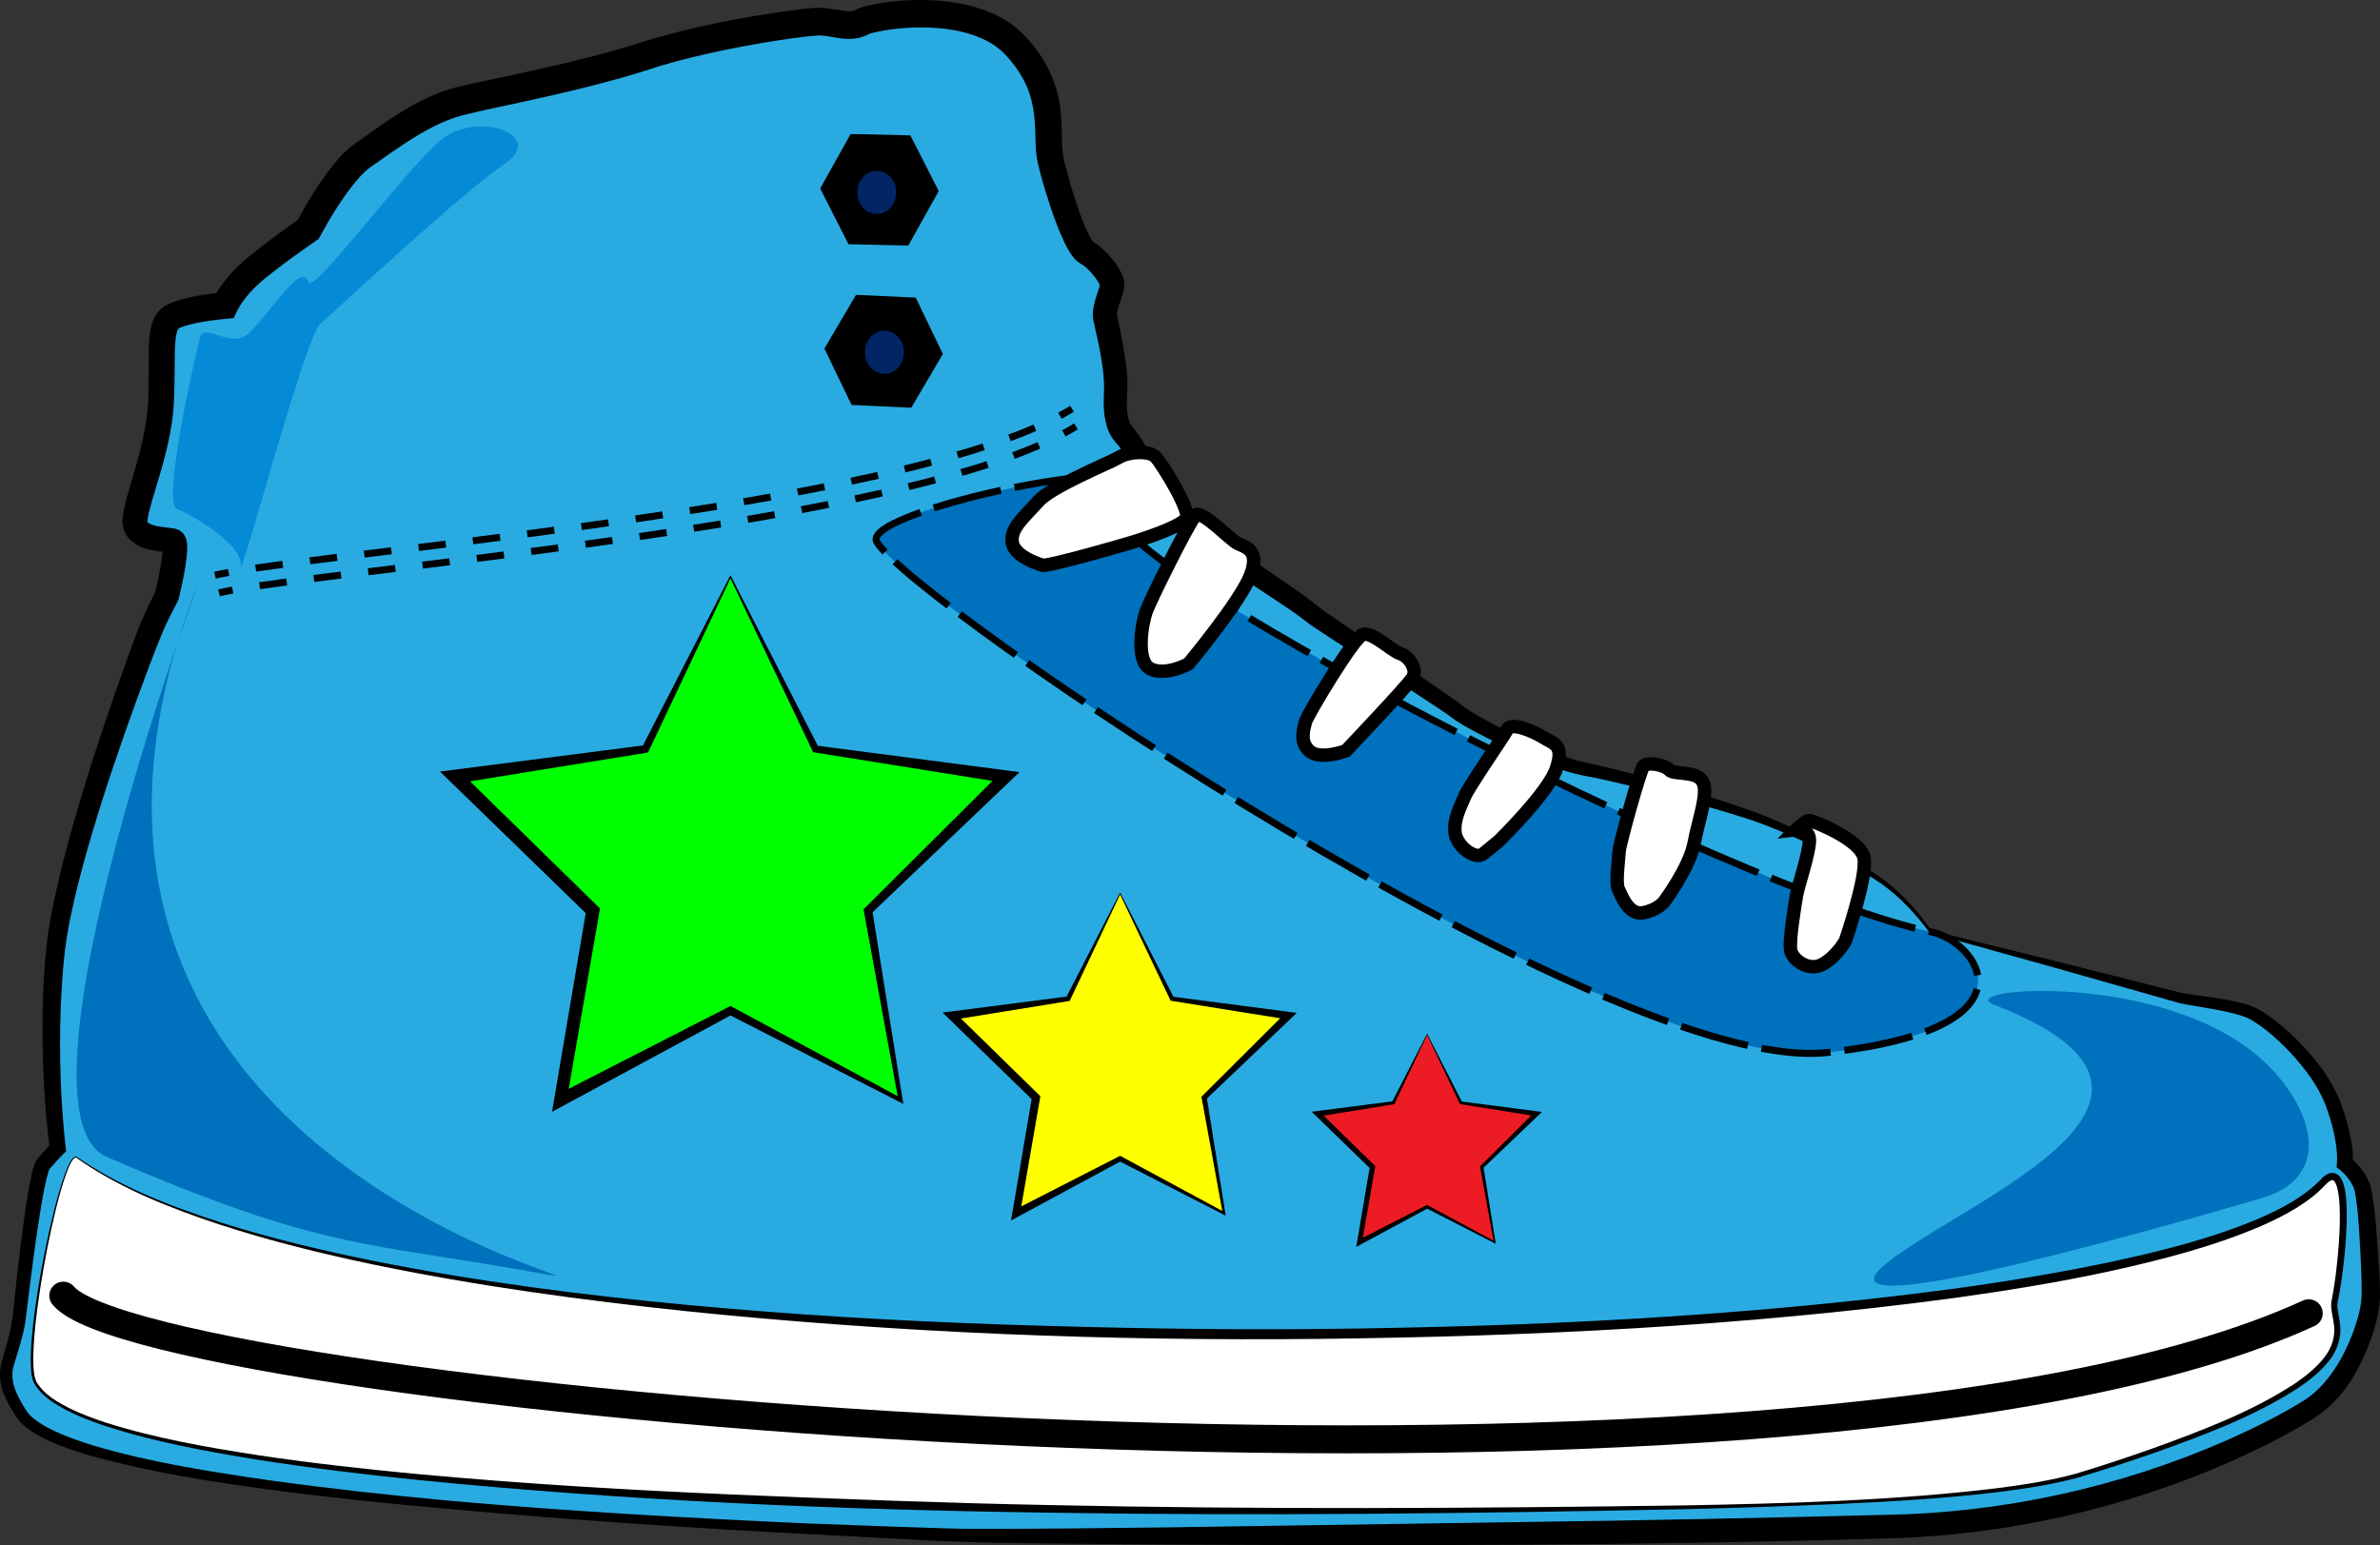 <?xml version="1.0" encoding="utf-8"?>
<!-- Generator: Adobe Illustrator 16.0.0, SVG Export Plug-In . SVG Version: 6.00 Build 0)  -->
<!DOCTYPE svg PUBLIC "-//W3C//DTD SVG 1.1//EN" "http://www.w3.org/Graphics/SVG/1.1/DTD/svg11.dtd">
<svg version="1.1" id="Layer_1" xmlns="http://www.w3.org/2000/svg" xmlns:xlink="http://www.w3.org/1999/xlink" x="0px" y="0px"
	 width="170.098px" height="110.438px" viewBox="0 0 170.098 110.438" enable-background="new 0 0 170.098 110.438"
	 xml:space="preserve">
<rect x="0" y="0" width="170.098" height="110.438" fill="#333333" stroke="none"/>
<g>
	<path fill="#29ABE2" d="M137.975,66.592c0,0,15.312,3.995,16.745,4.467c1.429,0.472,4.448,0.64,5.994,1.25
		c1.545,0.609,4.913,3.678,5.991,6.487c1.077,2.811,0.882,4.373,0.882,4.373s1.171,0.85,1.35,2.17c0.18,1.319,0.18,1.319,0.18,1.319
		s0.394,4.475,0.313,6.174c-0.08,1.697-1.5,6.071-4.372,7.877c-2.87,1.805-13.812,7.745-28.859,8.351
		c-15.05,0.604-64.357,0.877-68.464,0.649c-4.107-0.229-61.894-2.021-66.206-8.656c-2.032-3.126-0.69-3.312-0.159-6.82
		c0,0,1.093-10.286,1.734-11.036c0.643-0.75,1.022-1.123,1.022-1.123s-0.899-6.599-0.188-13.893
		c0.709-7.296,6.376-22.044,6.788-23.067c0.411-1.025,1.211-2.553,1.211-2.553s0.907-3.748,0.429-3.906
		c-0.477-0.156-2.785-0.023-2.718-1.46c0.068-1.438,1.692-5.015,1.854-8.41c0.162-3.397-0.223-5.513,0.775-6.114
		c0.998-0.599,3.796-0.836,3.796-0.836s0.543-1.278,2.184-2.628c1.639-1.349,3.766-2.804,3.766-2.804s2.132-4.072,3.884-5.284
		c1.754-1.212,4.396-3.292,7.092-3.927c2.695-0.637,8.684-1.745,13.112-3.201c4.43-1.456,11.506-2.505,12.59-2.445
		c1.089,0.061,2.037,0.507,2.907,0.031c0.87-0.475,7.831-1.661,10.943,1.656c3.113,3.317,2.124,6.275,2.52,8.13
		c0.397,1.855,1.763,6.253,2.59,6.693c0.828,0.439,1.853,1.805,1.828,2.329c-0.025,0.521-0.686,1.664-0.481,2.461
		c0.205,0.796,0.799,3.579,0.736,4.886c-0.062,1.306-0.124,2.612,0.685,3.443c0.809,0.831,3.007,5.538,4.764,6.813
		c1.756,1.277,7.749,5.146,8.329,5.703c0.579,0.555,9.746,6.436,10.562,7.135c0.813,0.7,6.369,3.629,9.37,4.188
		c3.002,0.561,8.973,2.332,11.715,3.27c2.74,0.939,7.353,3.291,9.343,4.711C136.501,64.416,137.975,66.592,137.975,66.592z"/>
	<path d="M138.029,66.506l8.938,2.206l8.932,2.25c1.496,0.267,3.034,0.365,4.598,0.805c0.387,0.109,0.807,0.3,1.151,0.515
		c0.35,0.213,0.676,0.446,0.991,0.69c0.628,0.489,1.212,1.023,1.763,1.59c1.091,1.141,2.094,2.396,2.745,3.919
		c0.297,0.734,0.552,1.5,0.735,2.278c0.179,0.798,0.322,1.548,0.27,2.481l-0.23-0.531c0.521,0.404,0.898,0.842,1.211,1.401
		c0.15,0.277,0.27,0.579,0.343,0.897c0.073,0.352,0.088,0.557,0.134,0.839c0.183,1.114,0.222,2.154,0.319,3.236
		c0.078,1.075,0.153,2.144,0.166,3.25c0.036,1.175-0.281,2.319-0.636,3.361c-0.758,2.083-1.883,4.164-3.876,5.542
		c-1.88,1.197-3.798,2.157-5.777,3.058c-7.9,3.547-16.541,5.483-25.188,5.669c-17.141,0.514-34.257,0.525-51.385,0.428
		c-4.282-0.028-8.562-0.059-12.849-0.136c-4.312-0.113-8.558-0.412-12.844-0.619c-8.553-0.445-17.099-1.024-25.631-1.801
		c-4.267-0.376-8.529-0.813-12.779-1.382c-4.247-0.584-8.493-1.244-12.658-2.408c-1.039-0.302-2.071-0.644-3.074-1.111
		c-0.5-0.235-0.994-0.503-1.457-0.859c-0.23-0.179-0.454-0.38-0.649-0.63c-0.203-0.275-0.306-0.459-0.466-0.716
		c-0.281-0.479-0.549-0.983-0.708-1.566c-0.172-0.581-0.143-1.25-0.002-1.803c0.296-1.099,0.625-2.039,0.764-3.077
		c0.222-2.084,0.454-4.25,0.734-6.37c0.143-1.066,0.292-2.129,0.489-3.201l0.168-0.811c0.077-0.287,0.109-0.521,0.297-0.904
		c0.018-0.039,0.09-0.141,0.121-0.177l0.065-0.076l0.131-0.152l0.271-0.311c0.184-0.207,0.361-0.402,0.569-0.614l-0.165,0.484
		c-0.434-3.43-0.584-6.849-0.503-10.29c0.056-1.721,0.133-3.43,0.387-5.169c0.259-1.72,0.64-3.399,1.059-5.063
		c0.847-3.327,1.865-6.592,2.948-9.833c0.543-1.62,1.106-3.232,1.689-4.839c0.297-0.808,0.576-1.594,0.911-2.421
		c0.353-0.834,0.724-1.592,1.12-2.375l-0.074,0.197c0.228-1.02,0.468-2.129,0.528-3.07c0.005-0.106,0.002-0.217-0.004-0.254
		c0.003-0.028-0.018-0.004,0.053,0.121c0.03,0.059,0.073,0.114,0.123,0.157c0.085,0.083,0.176,0.146,0.326,0.186l-0.047-0.013
		l0.016,0.005l-0.764-0.091c-0.589-0.107-1.276-0.145-2.021-0.808c-0.369-0.339-0.581-0.939-0.55-1.392
		c0.007-0.165,0.007-0.147,0.019-0.265l0.037-0.267c0.025-0.161,0.057-0.31,0.09-0.456c0.134-0.581,0.293-1.11,0.448-1.639
		c0.312-1.052,0.612-2.08,0.842-3.11c0.229-1.039,0.383-2.037,0.403-3.086c0.042-1.068,0.018-2.137,0.033-3.268
		c0.019-0.572,0.018-1.148,0.199-1.859c0.1-0.349,0.26-0.781,0.657-1.152c0.11-0.09,0.188-0.156,0.338-0.25
		c0.048-0.028,0.124-0.07,0.236-0.125c0.176-0.082,0.327-0.14,0.482-0.193c1.209-0.386,2.289-0.518,3.447-0.644l-0.794,0.576
		c0.391-0.82,0.822-1.355,1.33-1.935c0.496-0.552,1.084-1.052,1.617-1.471c1.089-0.865,2.188-1.669,3.324-2.461l-0.313,0.354
		c0.802-1.484,1.638-2.883,2.729-4.239c0.278-0.336,0.572-0.668,0.925-0.989c0.165-0.155,0.39-0.33,0.57-0.456l0.491-0.347
		c0.648-0.463,1.32-0.946,2.014-1.403c1.39-0.909,2.88-1.784,4.63-2.25c1.647-0.401,3.19-0.696,4.773-1.047
		c3.157-0.686,6.223-1.408,9.291-2.424c3.189-0.927,6.379-1.532,9.627-2.002l1.23-0.153c0.44-0.037,0.781-0.099,1.389-0.073
		c0.942,0.078,1.765,0.329,2.113,0.219c0.046-0.008,0.085-0.024,0.126-0.037l0.231-0.11c0.376-0.152,0.521-0.174,0.766-0.239
		c0.439-0.104,0.862-0.177,1.288-0.235C64.2,0.049,65.049-0.004,65.904,0c1.702,0.018,3.455,0.246,5.121,0.999
		c0.83,0.377,1.613,0.907,2.277,1.622c0.564,0.61,1.138,1.364,1.548,2.156c0.424,0.799,0.72,1.681,0.872,2.565
		c0.155,0.883,0.165,1.766,0.175,2.559c-0.01,0.825,0.083,1.355,0.304,2.17c0.195,0.758,0.419,1.519,0.663,2.266
		c0.244,0.745,0.512,1.488,0.82,2.165c0.144,0.319,0.349,0.686,0.453,0.796c0.04,0.025-0.1-0.061,0.047,0.028
		c0.067,0.036,0.223,0.142,0.337,0.226c0.202,0.157,0.381,0.32,0.547,0.488c0.329,0.341,0.615,0.691,0.871,1.11
		c0.127,0.215,0.25,0.423,0.353,0.75c0.024,0.104,0.05,0.169,0.063,0.307c0.019,0.11,0.003,0.333-0.003,0.341
		c-0.002,0.031-0.028,0.176-0.048,0.258l-0.052,0.191c-0.143,0.453-0.28,0.79-0.357,1.109c-0.04,0.155-0.062,0.298-0.062,0.399
		c0,0.049,0.003,0.09,0.009,0.114l0.064,0.279c0.186,0.815,0.339,1.617,0.468,2.439c0.117,0.82,0.247,1.658,0.193,2.582
		c-0.043,0.791-0.064,1.55,0.112,2.109c0.045,0.136,0.101,0.258,0.165,0.367c0.07,0.11,0.127,0.167,0.309,0.38
		c0.337,0.432,0.515,0.753,0.739,1.118c0.835,1.409,1.598,2.812,2.495,4.072c0.466,0.637,0.89,1.183,1.483,1.574l1.973,1.366
		l4.009,2.722c0.674,0.472,1.315,0.897,2.019,1.452c0.546,0.47,1.259,0.922,1.907,1.378c2.66,1.821,5.354,3.587,8.021,5.449
		c0.323,0.211,0.71,0.551,0.958,0.712c0.316,0.209,0.657,0.413,1.001,0.609c0.688,0.394,1.396,0.765,2.111,1.122
		c1.43,0.707,2.893,1.367,4.387,1.859c0.739,0.258,1.49,0.377,2.311,0.568c0.795,0.185,1.58,0.389,2.362,0.602
		c1.563,0.433,3.113,0.898,4.656,1.385c1.543,0.498,3.08,0.973,4.605,1.581c1.508,0.62,2.963,1.335,4.396,2.094
		c1.425,0.771,2.844,1.557,4.16,2.528C136.036,63.962,137.105,65.184,138.029,66.506z M137.895,66.646
		c-0.947-1.286-2.059-2.481-3.342-3.417c-1.31-0.911-2.746-1.657-4.179-2.38c-1.441-0.712-2.907-1.382-4.402-1.948
		c-1.491-0.547-3.056-0.985-4.598-1.435c-1.549-0.441-3.104-0.861-4.665-1.246c-0.779-0.195-1.561-0.383-2.342-0.548
		c-0.754-0.161-1.605-0.284-2.399-0.544c-1.584-0.489-3.084-1.134-4.561-1.828c-0.737-0.35-1.467-0.715-2.188-1.108
		c-0.361-0.198-0.718-0.4-1.08-0.629c-0.428-0.281-0.642-0.486-0.998-0.712c-2.664-1.784-5.405-3.507-8.108-5.282
		c-0.679-0.46-1.348-0.856-2.042-1.42c-0.573-0.434-1.283-0.896-1.94-1.335l-4.039-2.668l-2.025-1.367l-0.253-0.18
		c-0.099-0.076-0.202-0.152-0.288-0.231c-0.185-0.157-0.34-0.319-0.495-0.483c-0.301-0.329-0.565-0.666-0.816-1.006
		c-0.991-1.36-1.788-2.794-2.616-4.15c-0.197-0.322-0.435-0.696-0.598-0.899c-0.079-0.094-0.306-0.328-0.451-0.561
		c-0.147-0.235-0.26-0.482-0.344-0.728c-0.31-0.994-0.242-1.884-0.22-2.696c0.03-1.398-0.337-3.042-0.674-4.546l-0.075-0.31
		c-0.039-0.173-0.051-0.334-0.052-0.486c0-0.304,0.048-0.562,0.103-0.798c0.11-0.467,0.273-0.881,0.367-1.201l0.026-0.101
		c-0.001-0.018,0.002,0.03,0.008-0.039c0.012-0.092-0.006,0.03,0.002,0.039c0.008,0.037-0.004,0.006,0.001,0.012
		c-0.018-0.06-0.093-0.208-0.175-0.336c-0.167-0.27-0.396-0.547-0.631-0.783c-0.119-0.118-0.241-0.224-0.359-0.314
		c-0.051-0.031-0.058-0.048-0.167-0.109c-0.031-0.007-0.338-0.209-0.437-0.331c-0.437-0.493-0.587-0.865-0.795-1.269
		c-0.37-0.789-0.656-1.565-0.926-2.35c-0.266-0.784-0.508-1.571-0.725-2.373c-0.108-0.422-0.209-0.764-0.298-1.277
		c-0.073-0.484-0.083-0.917-0.096-1.327c-0.011-1.621-0.174-3.002-0.859-4.264c-0.341-0.64-0.747-1.186-1.278-1.76
		c-0.438-0.466-1.011-0.869-1.651-1.154c-1.286-0.583-2.808-0.802-4.321-0.809c-0.76-0.003-1.525,0.048-2.276,0.151
		c-0.373,0.051-0.747,0.118-1.092,0.201c-0.146,0.031-0.394,0.112-0.394,0.11l-0.315,0.148c-0.148,0.058-0.3,0.108-0.452,0.141
		c-0.616,0.132-1.149,0.053-1.57-0.012c-0.441-0.071-0.767-0.138-1.117-0.16c-0.2-0.013-0.664,0.031-1.026,0.07l-1.172,0.148
		c-3.139,0.46-6.309,1.075-9.319,1.96c-3.062,1.024-6.289,1.797-9.438,2.487c-1.569,0.351-3.197,0.671-4.686,1.039
		c-1.379,0.372-2.737,1.116-4.042,1.968c-0.657,0.427-1.301,0.882-1.969,1.352l-0.5,0.349c-0.149,0.105-0.245,0.177-0.376,0.297
		c-0.247,0.22-0.494,0.491-0.731,0.775c-0.946,1.151-1.791,2.529-2.529,3.878l-0.12,0.221l-0.193,0.133
		c-1.095,0.751-2.191,1.542-3.231,2.358c-0.535,0.417-0.984,0.798-1.4,1.251c-0.396,0.427-0.799,0.982-0.994,1.387l-0.254,0.524
		l-0.542,0.052c-1.016,0.098-2.123,0.248-3.003,0.528c-0.104,0.035-0.207,0.076-0.28,0.109c-0.012,0.004-0.057,0.025-0.127,0.066
		c0.037-0.016,0.009,0.004,0.01-0.003c-0.011,0.003-0.072,0.096-0.12,0.269c-0.099,0.35-0.13,0.879-0.142,1.399
		c-0.022,1.058-0.006,2.18-0.057,3.3c-0.029,1.142-0.215,2.318-0.468,3.414c-0.254,1.105-0.578,2.178-0.895,3.223
		c-0.156,0.521-0.314,1.04-0.43,1.525l-0.071,0.349l-0.021,0.139c-0.005,0.019-0.016,0.173-0.013,0.145
		c0.006,0.094-0.003,0.051,0.024,0.093c0.069,0.102,0.533,0.265,1.008,0.317c0.258,0.04,0.474,0.047,0.865,0.113l0.168,0.041
		c0.182,0.057,0.301,0.138,0.414,0.239c0.07,0.071,0.134,0.154,0.185,0.24c0.129,0.248,0.144,0.407,0.159,0.515
		c0.028,0.234,0.021,0.399,0.016,0.566c-0.097,1.246-0.344,2.281-0.6,3.395l-0.022,0.1l-0.052,0.098
		c-0.384,0.729-0.771,1.497-1.091,2.226c-0.314,0.746-0.619,1.56-0.92,2.345c-0.602,1.584-1.184,3.177-1.745,4.776
		c-1.121,3.199-2.177,6.422-3.056,9.681C5.455,63.62,5.06,65.26,4.789,66.902c-0.263,1.626-0.366,3.324-0.444,5.002
		c-0.129,3.361-0.026,6.765,0.346,10.094l0.033,0.289l-0.199,0.196c-0.169,0.167-0.355,0.365-0.529,0.555l-0.451,0.505
		c-0.056,0.096-0.142,0.389-0.198,0.619L3.178,84.92c-0.205,1.03-0.369,2.085-0.525,3.138c-0.313,2.12-0.568,4.207-0.835,6.375
		c-0.159,1.088-0.552,2.176-0.825,3.138c-0.291,0.934,0.04,1.819,0.568,2.727c0.273,0.474,0.493,0.834,0.892,1.126
		c0.382,0.303,0.829,0.559,1.293,0.785c0.932,0.452,1.932,0.802,2.942,1.112c4.068,1.207,8.311,1.863,12.533,2.477
		c4.231,0.59,8.484,1.051,12.743,1.451c8.521,0.763,17.066,1.239,25.614,1.632l6.414,0.239c2.146,0.057,4.271,0.175,6.402,0.156
		c4.275-0.004,8.556-0.056,12.835-0.106l25.674-0.385c8.557-0.111,17.117-0.296,25.658-0.507c8.475-0.122,16.884-1.949,24.632-5.355
		c1.921-0.854,3.846-1.809,5.585-2.899c1.574-1.062,2.684-2.9,3.396-4.792c0.345-0.971,0.629-1.925,0.611-2.901
		c0.007-1.035-0.048-2.104-0.106-3.164c-0.075-1.05-0.104-2.155-0.255-3.157c-0.069-0.582-0.103-0.956-0.321-1.348
		c-0.194-0.383-0.531-0.773-0.851-1.03l-0.255-0.205l0.024-0.327c0.046-0.605-0.055-1.396-0.21-2.096
		c-0.158-0.724-0.377-1.427-0.645-2.125c-0.535-1.328-1.457-2.55-2.471-3.642c-0.512-0.546-1.059-1.063-1.637-1.53
		c-0.6-0.464-1.156-0.89-1.829-1.1c-1.394-0.441-2.945-0.599-4.471-0.914l-8.911-2.528l-8.932-2.489L137.895,66.646z"/>
</g>
<g>
	<path fill="#0071BC" d="M79.993,36.083c7.005-4.974-18.657,0.291-17.33,2.645c2.391,4.24,52.447,38.233,67.938,36.5
		s10.699-7.968,7.374-8.635C124.399,63.87,75.837,39.034,79.993,36.083z"/>
	<path fill="none" stroke="#000000" stroke-width="0.5" stroke-miterlimit="10" stroke-dasharray="4.963,0.993" d="M79.993,36.083
		c7.005-4.974-18.657,0.291-17.33,2.645c2.391,4.24,52.447,38.233,67.938,36.5s10.699-7.968,7.374-8.635
		C124.399,63.87,75.837,39.034,79.993,36.083z"/>
</g>
<path fill="#FFFFFF" stroke="#000000" stroke-width="0.962" stroke-miterlimit="10" d="M131.887,67.259c0,0,1.59-4.627,1.332-5.952
	c-0.261-1.323-3.669-2.648-3.911-2.662c-0.242-0.014-0.921,0.647-0.921,0.647s0.977-0.12,0.932,0.839
	c-0.046,0.957-0.799,3.185-0.909,3.791c-0.107,0.605-0.559,3.288-0.432,3.992c0.13,0.706,1.3,1.557,2.296,1.001
	C131.268,68.359,131.887,67.259,131.887,67.259z"/>
<path fill="#FFFFFF" stroke="#000000" stroke-width="0.962" stroke-miterlimit="10" d="M118.938,64.444c0,0,1.812-2.432,2.137-4.16
	c0.322-1.729,1.059-3.609,0.612-4.419c-0.445-0.811-2.077-0.465-2.384-0.831c-0.305-0.367-1.584-0.611-1.843-0.276
	c-0.26,0.333-1.719,5.579-1.743,6.103c-0.025,0.521-0.27,2.255-0.049,2.703c0.221,0.449,0.718,1.874,1.778,1.671
	C118.507,65.031,118.938,64.444,118.938,64.444z"/>
<path fill="#FFFFFF" stroke="#000000" stroke-width="0.962" stroke-miterlimit="10" d="M107.112,60.12c0,0,3.557-3.47,4.121-5.185
	c0.567-1.715-0.158-1.755-0.941-2.235c-0.784-0.48-2.292-1.088-2.558-0.579c-0.267,0.509-2.78,4.125-3.054,4.808
	c-0.275,0.683-0.805,1.614-0.689,2.581c0.115,0.966,1.441,2,2.027,1.508C106.608,60.527,107.112,60.12,107.112,60.12z"/>
<path fill="#FFFFFF" stroke="#000000" stroke-width="0.962" stroke-miterlimit="10" d="M96.194,53.663c0,0,4.419-4.645,4.773-5.237
	c0.349-0.591-0.255-1.497-0.891-1.707c-0.636-0.211-2.022-1.596-2.679-1.373c-0.658,0.226-3.989,5.804-4.091,6.235
	c-0.103,0.432-0.475,1.457,0.302,2.112C94.387,54.348,96.194,53.663,96.194,53.663z"/>
<path fill="#FFFFFF" stroke="#000000" stroke-width="0.962" stroke-miterlimit="10" d="M84.943,47.448c0,0,3.681-4.423,4.419-6.303
	c0.734-1.88-0.39-2.03-0.94-2.322c-0.551-0.293-2.551-2.414-2.975-1.999c-0.423,0.413-3.274,6.104-3.559,6.962
	c-0.284,0.857-0.735,3.538,0.371,4.036C83.367,48.322,84.943,47.448,84.943,47.448z"/>
<path fill="#FFFFFF" stroke="#000000" stroke-width="0.962" stroke-miterlimit="10" d="M74.538,40.408
	c0.564,0.031,5.72-1.427,6.869-1.801c1.147-0.373,3.036-1.054,3.384-1.559c0.349-0.504-1.75-3.938-2.212-4.4
	c-0.464-0.463-1.921-0.369-2.586,0.03c-0.666,0.4-4.863,2.089-5.802,3.171c-0.941,1.083-2.028,1.896-1.838,2.954
	C72.547,39.861,74.538,40.408,74.538,40.408z"/>
<polygon stroke="#000000" stroke-width="0.962" stroke-miterlimit="10" points="60.943,16.982 64.638,17.062 66.546,13.645 
	64.764,10.147 61.073,10.067 59.163,13.484 "/>
<polygon stroke="#000000" stroke-width="0.962" stroke-miterlimit="10" points="61.171,28.477 64.861,28.648 66.843,25.279 
	65.138,21.738 61.447,21.567 59.465,24.935 "/>
<path fill="#022563" stroke="#000000" stroke-width="0.962" stroke-miterlimit="10" d="M61.339,25.072
	c-0.053,1.118,0.742,2.07,1.775,2.127c1.035,0.058,1.917-0.801,1.969-1.919c0.054-1.118-0.741-2.071-1.776-2.129
	C62.274,23.094,61.393,23.954,61.339,25.072z"/>
<path fill="#022563" stroke="#000000" stroke-width="0.962" stroke-miterlimit="10" d="M60.79,13.647
	c-0.053,1.117,0.743,2.07,1.777,2.127c1.035,0.058,1.914-0.802,1.968-1.919c0.054-1.118-0.74-2.072-1.775-2.129
	C61.726,11.669,60.844,12.529,60.79,13.647z"/>
<g>
	<path fill="#FFFFFF" d="M5.489,82.727c-1.039-0.742-3.988,13.895-3.006,16c3.359,7.196,55.552,9.561,97.332,9.25
		c22.447-0.167,41.782-0.37,49.166-2.667c22.502-7,17.416-10.333,17.878-12.333s1.481-11.009-0.894-8.429
		C153.297,98.311,29.995,100.227,5.489,82.727z"/>
	<path d="M5.475,82.76c-0.097-0.063-0.179,0.025-0.252,0.11c-0.071,0.088-0.128,0.191-0.183,0.293
		c-0.105,0.208-0.194,0.426-0.277,0.646c-0.164,0.44-0.301,0.892-0.432,1.344c-0.257,0.907-0.477,1.824-0.678,2.745
		c-0.399,1.842-0.729,3.701-0.977,5.569c-0.122,0.935-0.225,1.872-0.273,2.811c-0.023,0.469-0.035,0.939-0.011,1.405
		c0.032,0.468,0.067,0.927,0.35,1.296c0.527,0.749,1.366,1.24,2.19,1.659c0.839,0.415,1.722,0.743,2.614,1.036
		c3.587,1.139,7.317,1.785,11.039,2.356c3.729,0.555,7.479,0.97,11.234,1.324c7.511,0.698,15.046,1.141,22.583,1.468
		c7.539,0.312,15.079,0.606,22.624,0.752c15.089,0.324,30.188,0.233,45.281,0.025c7.541-0.144,15.103-0.339,22.588-1.25
		c1.865-0.246,3.731-0.538,5.538-1.039c1.797-0.542,3.592-1.141,5.367-1.765c3.53-1.282,7.101-2.617,10.232-4.668
		c0.767-0.526,1.502-1.112,2.062-1.828c0.572-0.71,0.856-1.589,0.697-2.484c-0.052-0.451-0.216-0.9-0.181-1.452
		c0.096-0.513,0.177-0.927,0.243-1.405c0.133-0.927,0.232-1.862,0.3-2.797c0.064-0.935,0.104-1.873,0.054-2.797
		c-0.027-0.458-0.073-0.924-0.2-1.333c-0.06-0.196-0.171-0.39-0.255-0.421c-0.051-0.042-0.213,0.011-0.371,0.147
		c-0.283,0.26-0.659,0.689-1.031,0.968c-0.376,0.308-0.775,0.58-1.183,0.835c-0.818,0.506-1.677,0.931-2.549,1.313
		c-3.506,1.504-7.196,2.436-10.889,3.251c-3.7,0.799-7.438,1.397-11.182,1.916c-14.99,2.003-30.11,2.732-45.213,2.906
		c-15.105,0.16-30.228-0.431-45.258-1.978c-7.511-0.79-15.007-1.806-22.405-3.341c-3.697-0.774-7.371-1.68-10.965-2.851
		c-3.574-1.189-7.142-2.582-10.241-4.768L5.475,82.76z M5.51,82.698c3.105,2.152,6.675,3.514,10.25,4.672
		c3.595,1.139,7.269,2.014,10.965,2.758c7.398,1.475,14.892,2.433,22.399,3.14c7.511,0.703,15.045,1.145,22.583,1.402
		c7.539,0.248,15.082,0.393,22.625,0.319c15.079-0.159,30.182-0.872,45.13-2.855c3.734-0.507,7.453-1.118,11.139-1.883
		c3.675-0.783,7.35-1.687,10.801-3.14c1.721-0.752,3.356-1.599,4.659-3.008c0.188-0.149,0.519-0.383,0.918-0.205
		c0.345,0.197,0.422,0.488,0.512,0.726c0.147,0.496,0.187,0.979,0.214,1.46c0.044,0.961-0.003,1.912-0.074,2.859
		c-0.075,0.947-0.183,1.889-0.324,2.829c-0.065,0.457-0.167,0.969-0.25,1.381c-0.035,0.398,0.109,0.867,0.169,1.35
		c0.178,0.985-0.174,2.052-0.801,2.798c-0.612,0.769-1.379,1.366-2.168,1.9c-3.21,2.078-6.79,3.389-10.342,4.662
		c-1.787,0.618-3.577,1.206-5.396,1.745c-1.836,0.5-3.711,0.782-5.586,1.021c-3.754,0.458-7.526,0.682-11.298,0.856
		c-3.772,0.163-7.545,0.3-11.319,0.385c-15.096,0.303-30.195,0.49-45.297,0.248c-15.099-0.213-30.203-0.845-45.238-2.348
		c-3.757-0.385-7.509-0.835-11.242-1.418c-3.728-0.601-7.461-1.275-11.066-2.45c-0.897-0.302-1.786-0.64-2.637-1.068
		c-0.837-0.437-1.692-0.934-2.259-1.747c-0.303-0.401-0.349-0.937-0.371-1.396c-0.021-0.477-0.007-0.952,0.021-1.424
		c0.057-0.946,0.166-1.885,0.295-2.821c0.263-1.872,0.606-3.73,1.021-5.573c0.209-0.921,0.436-1.838,0.7-2.746
		c0.135-0.453,0.275-0.904,0.444-1.347c0.085-0.221,0.176-0.44,0.286-0.652c0.057-0.105,0.115-0.21,0.193-0.305
		c0.06-0.085,0.21-0.214,0.339-0.128L5.51,82.698z"/>
</g>
<path fill="#0071BC" d="M14.12,41.76c1.007-2.585-14.135,37.628-6.473,40.94c14.312,6.188,17.881,6.094,27.896,7.777
	C55.426,93.818-3.296,86.477,14.12,41.76z"/>
<path fill="#0071BC" d="M142.508,71.811c-3.128-1.208,12.37-2.527,19.385,4.14c3.39,3.223,4.952,8.166-0.272,9.693
	c-10.022,2.93-32.367,9.167-26.818,4.667S159.77,78.477,142.508,71.811z"/>
<path fill="#058BD6" d="M22.034,20.144c-0.526-1.71-3.391,3.343-4.623,3.921c-1.233,0.579-2.774-0.912-3.083,0
	c-0.308,0.912-2.773,11.871-1.694,12.308c1.078,0.437,4.66,2.467,4.564,4.035s4.559-16.255,5.699-17.26s10.081-9.347,13.163-11.426
	s-2.004-3.899-4.624-1.656S22.343,21.144,22.034,20.144z"/>
<g>
	<polygon fill="#00FF00" points="52.206,41.221 58.284,53.536 71.874,55.51 62.04,65.096 64.361,78.631 52.206,72.241 
		40.051,78.631 42.372,65.096 32.538,55.51 46.128,53.536 	"/>
	<path d="M52.206,41.111l6.303,12.313l-0.188-0.137l13.618,1.777l0.928,0.121l-0.678,0.646l-9.939,9.479l0.087-0.266l2.173,13.561
		l0.048,0.293l-0.266-0.135l-12.225-6.258h0.279L40.261,79.03l-0.808,0.436l0.154-0.91l2.297-13.539l0.136,0.42l-9.851-9.568
		l-0.743-0.722l1.02-0.131l13.622-1.752l-0.206,0.15L52.206,41.111z M52.206,41.337l-5.831,12.32l-0.061,0.126l-0.147,0.024
		L32.61,56.005l0.276-0.853l9.816,9.604l0.18,0.175l-0.043,0.246l-2.346,13.531l-0.652-0.475l12.225-6.258l0.144-0.073l0.136,0.073
		l12.085,6.523l-0.217,0.158l-2.47-13.51l-0.027-0.152l0.114-0.114l9.729-9.693l0.25,0.768l-13.562-2.172l-0.133-0.021l-0.056-0.116
		L52.206,41.337z"/>
</g>
<g>
	<polygon fill="#FFFF00" points="80.053,63.859 83.767,71.386 92.072,72.593 86.062,78.451 87.481,86.723 80.053,82.817 
		72.624,86.723 74.042,78.451 68.032,72.593 76.338,71.386 	"/>
	<path d="M80.053,63.792l3.851,7.525l-0.114-0.083l8.322,1.086l0.567,0.074l-0.414,0.396l-6.074,5.792l0.053-0.162l1.328,8.287
		l0.029,0.18l-0.162-0.083l-7.471-3.825h0.17l-7.386,3.987l-0.493,0.267l0.094-0.556l1.403-8.274l0.083,0.257l-6.02-5.848
		l-0.454-0.441l0.623-0.08l8.325-1.071l-0.126,0.092L80.053,63.792z M80.053,63.931l-3.564,7.529l-0.036,0.078l-0.09,0.015
		l-8.286,1.343l0.169-0.521l5.999,5.869l0.11,0.107l-0.026,0.15l-1.433,8.269l-0.399-0.29l7.472-3.824l0.087-0.045l0.083,0.045
		l7.387,3.987l-0.134,0.096l-1.509-8.256l-0.017-0.093l0.069-0.069l5.945-5.924l0.152,0.469l-8.287-1.328l-0.082-0.013l-0.033-0.071
		L80.053,63.931z"/>
</g>
<g>
	<polygon fill="#ED1C24" points="101.996,73.926 104.41,78.82 109.811,79.604 105.903,83.414 106.826,88.792 101.996,86.252 
		97.166,88.792 98.088,83.414 94.181,79.604 99.581,78.82 	"/>
	<path d="M101.996,73.883l2.503,4.893l-0.074-0.054l5.411,0.706l0.369,0.048l-0.27,0.257l-3.949,3.767l0.034-0.105l0.864,5.388
		l0.019,0.117l-0.105-0.054l-4.857-2.487h0.111l-4.803,2.592l-0.32,0.173l0.062-0.362l0.911-5.379l0.055,0.167l-3.914-3.802
		l-0.295-0.287l0.405-0.052l5.413-0.696l-0.082,0.06L101.996,73.883z M101.996,73.973l-2.317,4.896l-0.023,0.05l-0.059,0.01
		l-5.388,0.873l0.11-0.339l3.9,3.816l0.071,0.07l-0.017,0.098l-0.932,5.376l-0.26-0.188l4.857-2.487l0.057-0.029l0.055,0.029
		l4.802,2.592l-0.086,0.062l-0.981-5.367l-0.012-0.061l0.046-0.045l3.865-3.852l0.1,0.305l-5.39-0.863l-0.053-0.008l-0.021-0.046
		L101.996,73.973z"/>
</g>
<g>
	<g>
		<path fill="none" stroke="#000000" stroke-width="0.5" stroke-miterlimit="10" d="M15.649,42.374
			c0.273-0.064,0.6-0.13,0.977-0.199"/>
		<path fill="none" stroke="#000000" stroke-width="0.5" stroke-miterlimit="10" stroke-dasharray="1.956,1.956" d="
			M18.554,41.864c11.318-1.661,44.256-4.528,56.604-10.446"/>
		<path fill="none" stroke="#000000" stroke-width="0.5" stroke-miterlimit="10" d="M76.034,30.974
			c0.305-0.164,0.593-0.329,0.865-0.497"/>
	</g>
</g>
<g>
	<g>
		<path fill="none" stroke="#000000" stroke-width="0.5" stroke-miterlimit="10" d="M15.366,41.112
			c0.273-0.064,0.6-0.13,0.977-0.199"/>
		<path fill="none" stroke="#000000" stroke-width="0.5" stroke-miterlimit="10" stroke-dasharray="1.956,1.956" d="
			M18.271,40.603c11.318-1.661,44.256-4.528,56.604-10.446"/>
		<path fill="none" stroke="#000000" stroke-width="0.5" stroke-miterlimit="10" d="M75.751,29.713
			c0.305-0.164,0.593-0.329,0.865-0.497"/>
	</g>
</g>
<path fill="none" stroke="#000000" stroke-width="2" stroke-linecap="round" stroke-miterlimit="10" d="M4.524,92.606
	c6.068,7.335,123.431,18.246,160.48,1.259"/>
</svg>
